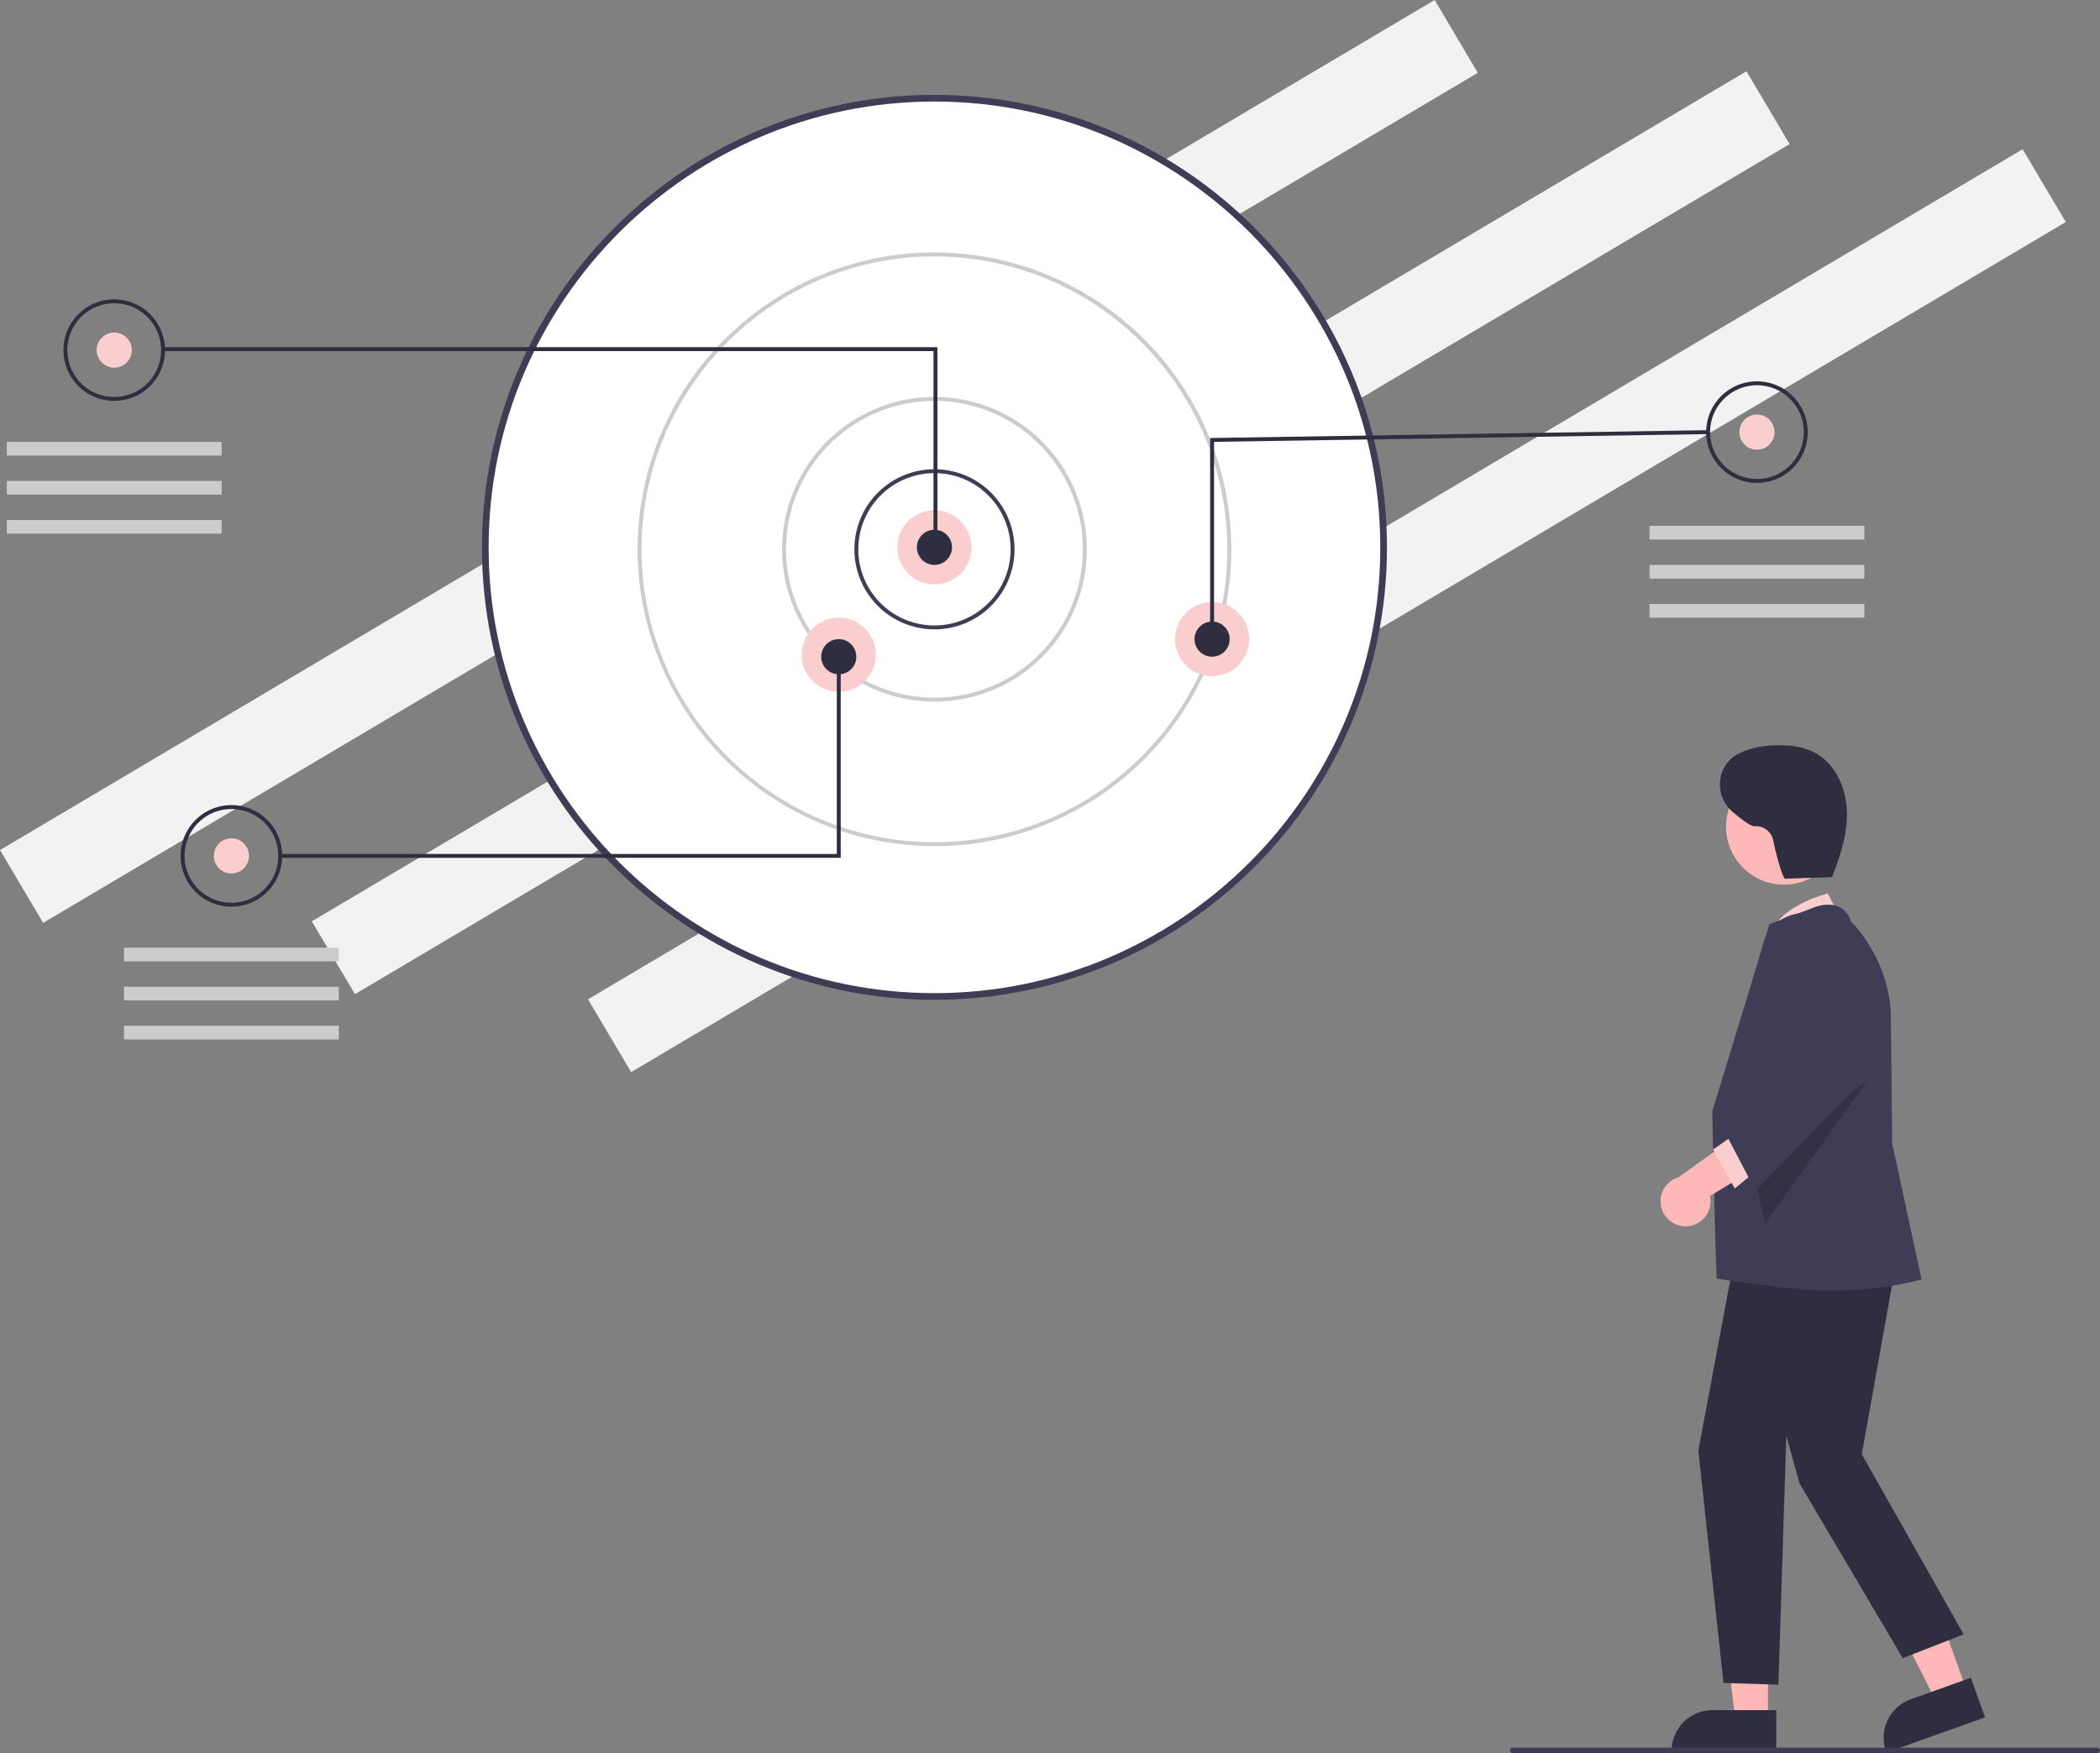 <svg xmlns="http://www.w3.org/2000/svg" width="793.563" height="662.464" data-name="Layer 1"><rect width="100%" height="100%" fill="#808080" stroke="none"/><path fill="#f2f2f2" d="M0 321.247 542.134 0l16.305 27.515L16.305 348.762zm117.831 26.933L659.965 26.933l16.305 27.515-542.134 321.247zm104.366 29.458L764.33 56.391l16.304 27.515L238.5 405.153z"/><circle cx="353.12" cy="206.844" r="169.736" fill="#fff"/><path fill="#3f3d56" d="M182.122 206.844c0-94.289 76.71-170.999 170.998-170.999s170.999 76.71 170.999 170.999-76.71 170.998-170.999 170.998-170.998-76.71-170.998-170.998zm2.525 0c0 92.896 75.577 168.473 168.473 168.473s168.474-75.577 168.474-168.473S446.017 38.37 353.12 38.37s-168.473 75.577-168.473 168.474z"/><path fill="#3f3d56" d="M322.863 207.582a30.257 30.257 0 1 1 30.257 30.257 30.257 30.257 0 0 1-30.257-30.257zM353.12 178.8a28.814 28.814 0 0 0-28.781 28.782A28.781 28.781 0 1 0 353.12 178.8z" style="isolation:isolate"/><path fill="#ccc" d="M295.558 207.582a57.563 57.563 0 1 1 57.562 57.562 57.563 57.563 0 0 1-57.562-57.562zm57.562-56.087a56.087 56.087 0 1 0 56.087 56.087 56.15 56.15 0 0 0-56.087-56.087z" style="isolation:isolate"/><path fill="#ccc" d="M240.947 207.582A112.173 112.173 0 1 1 353.12 319.755a112.3 112.3 0 0 1-112.173-112.173zM353.12 96.884a110.697 110.697 0 1 0 110.698 110.698A110.823 110.823 0 0 0 353.12 96.884z" style="isolation:isolate"/><circle cx="353.12" cy="206.844" r="14.022" fill="#facece" style="isolation:isolate"/><circle cx="316.959" cy="247.433" r="14.022" fill="#facece" style="isolation:isolate"/><circle cx="458.035" cy="241.529" r="14.022" fill="#facece" style="isolation:isolate"/><circle cx="353.12" cy="206.844" r="6.642" fill="#2f2e41"/><circle cx="458.035" cy="241.529" r="6.642" fill="#2f2e41"/><circle cx="316.959" cy="248.171" r="6.642" fill="#2f2e41"/><circle cx="43.168" cy="132.308" r="6.642" fill="#facece"/><path fill="#2f2e41" d="M352.751 132.677H61.248v-1.476h292.98v76.011h-1.477v-74.535z"/><path fill="#2f2e41" d="M23.98 132.308a19.188 19.188 0 1 1 19.188 19.187 19.188 19.188 0 0 1-19.188-19.187zm19.188-17.712a17.712 17.712 0 1 0 17.712 17.711 17.732 17.732 0 0 0-17.712-17.711z"/><circle cx="87.447" cy="323.445" r="6.642" fill="#facece"/><path fill="#2f2e41" d="M68.26 323.445a19.188 19.188 0 1 1 19.187 19.187 19.188 19.188 0 0 1-19.188-19.187zm19.187-17.712a17.712 17.712 0 1 0 17.711 17.712 17.732 17.732 0 0 0-17.711-17.712z"/><circle cx="663.932" cy="163.303" r="6.642" fill="#facece"/><path fill="#2f2e41" d="M644.745 163.303a19.188 19.188 0 1 1 19.187 19.187 19.188 19.188 0 0 1-19.187-19.187zm19.187-17.712a17.732 17.732 0 0 0-17.711 17.712 17.712 17.712 0 1 0 17.711-17.712z"/><path fill="#2f2e41" d="m457.297 165.528 188.174-2.963.023 1.475-186.721 2.941v74.548h-1.476v-76.001zm-351.4 157.179h210.324v-74.536h1.476v76.011h-211.8v-1.475z"/><path fill="#ccc" d="M2.579 166.993h81.178v5.166H2.579zm0 14.759h81.178v5.166H2.579zm0 14.76h81.178v5.166H2.579zM46.858 358.13h81.178v5.166H46.858zm0 14.759h81.178v5.166H46.858zm0 14.76h81.178v5.166H46.858zm576.485-188.923h81.178v5.166h-81.178zm0 14.759h81.178v5.166h-81.178zm0 14.76h81.178v5.166h-81.178z"/><path fill="#ffb8b8" d="m743.166 638.861-11.544 4.126-21.408-42.566 17.039-6.089 15.913 44.529z"/><path fill="#2f2e41" d="m712.885 662.303-.168-.47a15.405 15.405 0 0 1 9.311-19.668l22.736-8.126L750.11 649z"/><path fill="#ffb8b8" d="m668.095 650.28-12.26-.001-5.832-47.288 18.094.001-.002 47.288z"/><path fill="#2f2e41" d="m671.221 662.164-39.53-.002v-.5a15.386 15.386 0 0 1 15.386-15.386h.001l24.144.001z"/><path fill="#facece" d="m696.035 348.17-5.332-10.535s-19.862 4.976-21.668 16.488z"/><path fill="#2f2e41" d="m718.035 468.635-14.5 80.913 38.5 68.087-23 9-39-66-5-18-3 94-20.743-.63-9.511-87.773 15.254-81.597 61 2z"/><path fill="#3f3d56" d="M648.781 483.232c-.45-2.004-1.74-63.173-1.74-63.173s21.325-70.01 21.52-70.584l.076-.225 16.191-6.07c.227-.104 5.621-2.507 10.036-.504a8.65 8.65 0 0 1 4.6 5.654c1.837 1.368 15.07 16.192 15.07 36.3l.5 47.45 11.095 51.44-.49.104c-.303.064-13.827 4.139-35.128 4.139-11.836 0-41.73-4.531-41.73-4.531z"/><circle cx="674.143" cy="312.435" r="21.883" fill="#ffb8b8"/><path d="m705.318 408.841-38.283 53.416-5.654-24.945 43.937-28.471z" opacity=".2"/><path fill="#ffb8b8" d="M637.371 463.409a9.39 9.39 0 0 0 8.8-11.398l28.446-17.45-15.708-7.348-24.605 17.697a9.442 9.442 0 0 0 3.067 18.499z"/><path fill="#facece" d="m657.035 427.635-9.743 6.827 8.263 14.673 11.48-9.5-10-12z"/><path fill="#3f3d56" d="m651.934 428.065 22.917-26.563-8.78-36.639a16.031 16.031 0 0 1 29.705-11.336l.2.371 8.09 54.409-40.654 41.67z"/><path fill="#2f2e41" d="m692.782 331.434-18.163.652c-1.107.04-4.112-11.909-4.505-14.387a6.765 6.765 0 0 0-7.057-5.473c-1.36.129-4.788-2.411-8.326-5.42-6.716-5.71-6.367-16.434 1.011-21.26q.303-.197.594-.36c4.655-2.606 10.1-3.48 15.433-3.547 4.835-.06 9.807.548 14.067 2.836 7.637 4.103 11.7 13.07 12.058 21.73s-2.42 17.132-5.571 25.208"/><path fill="#3f3d56" d="M792.563 662.464h-221a1 1 0 0 1 0-2h221a1 1 0 0 1 0 2z"/></svg>
